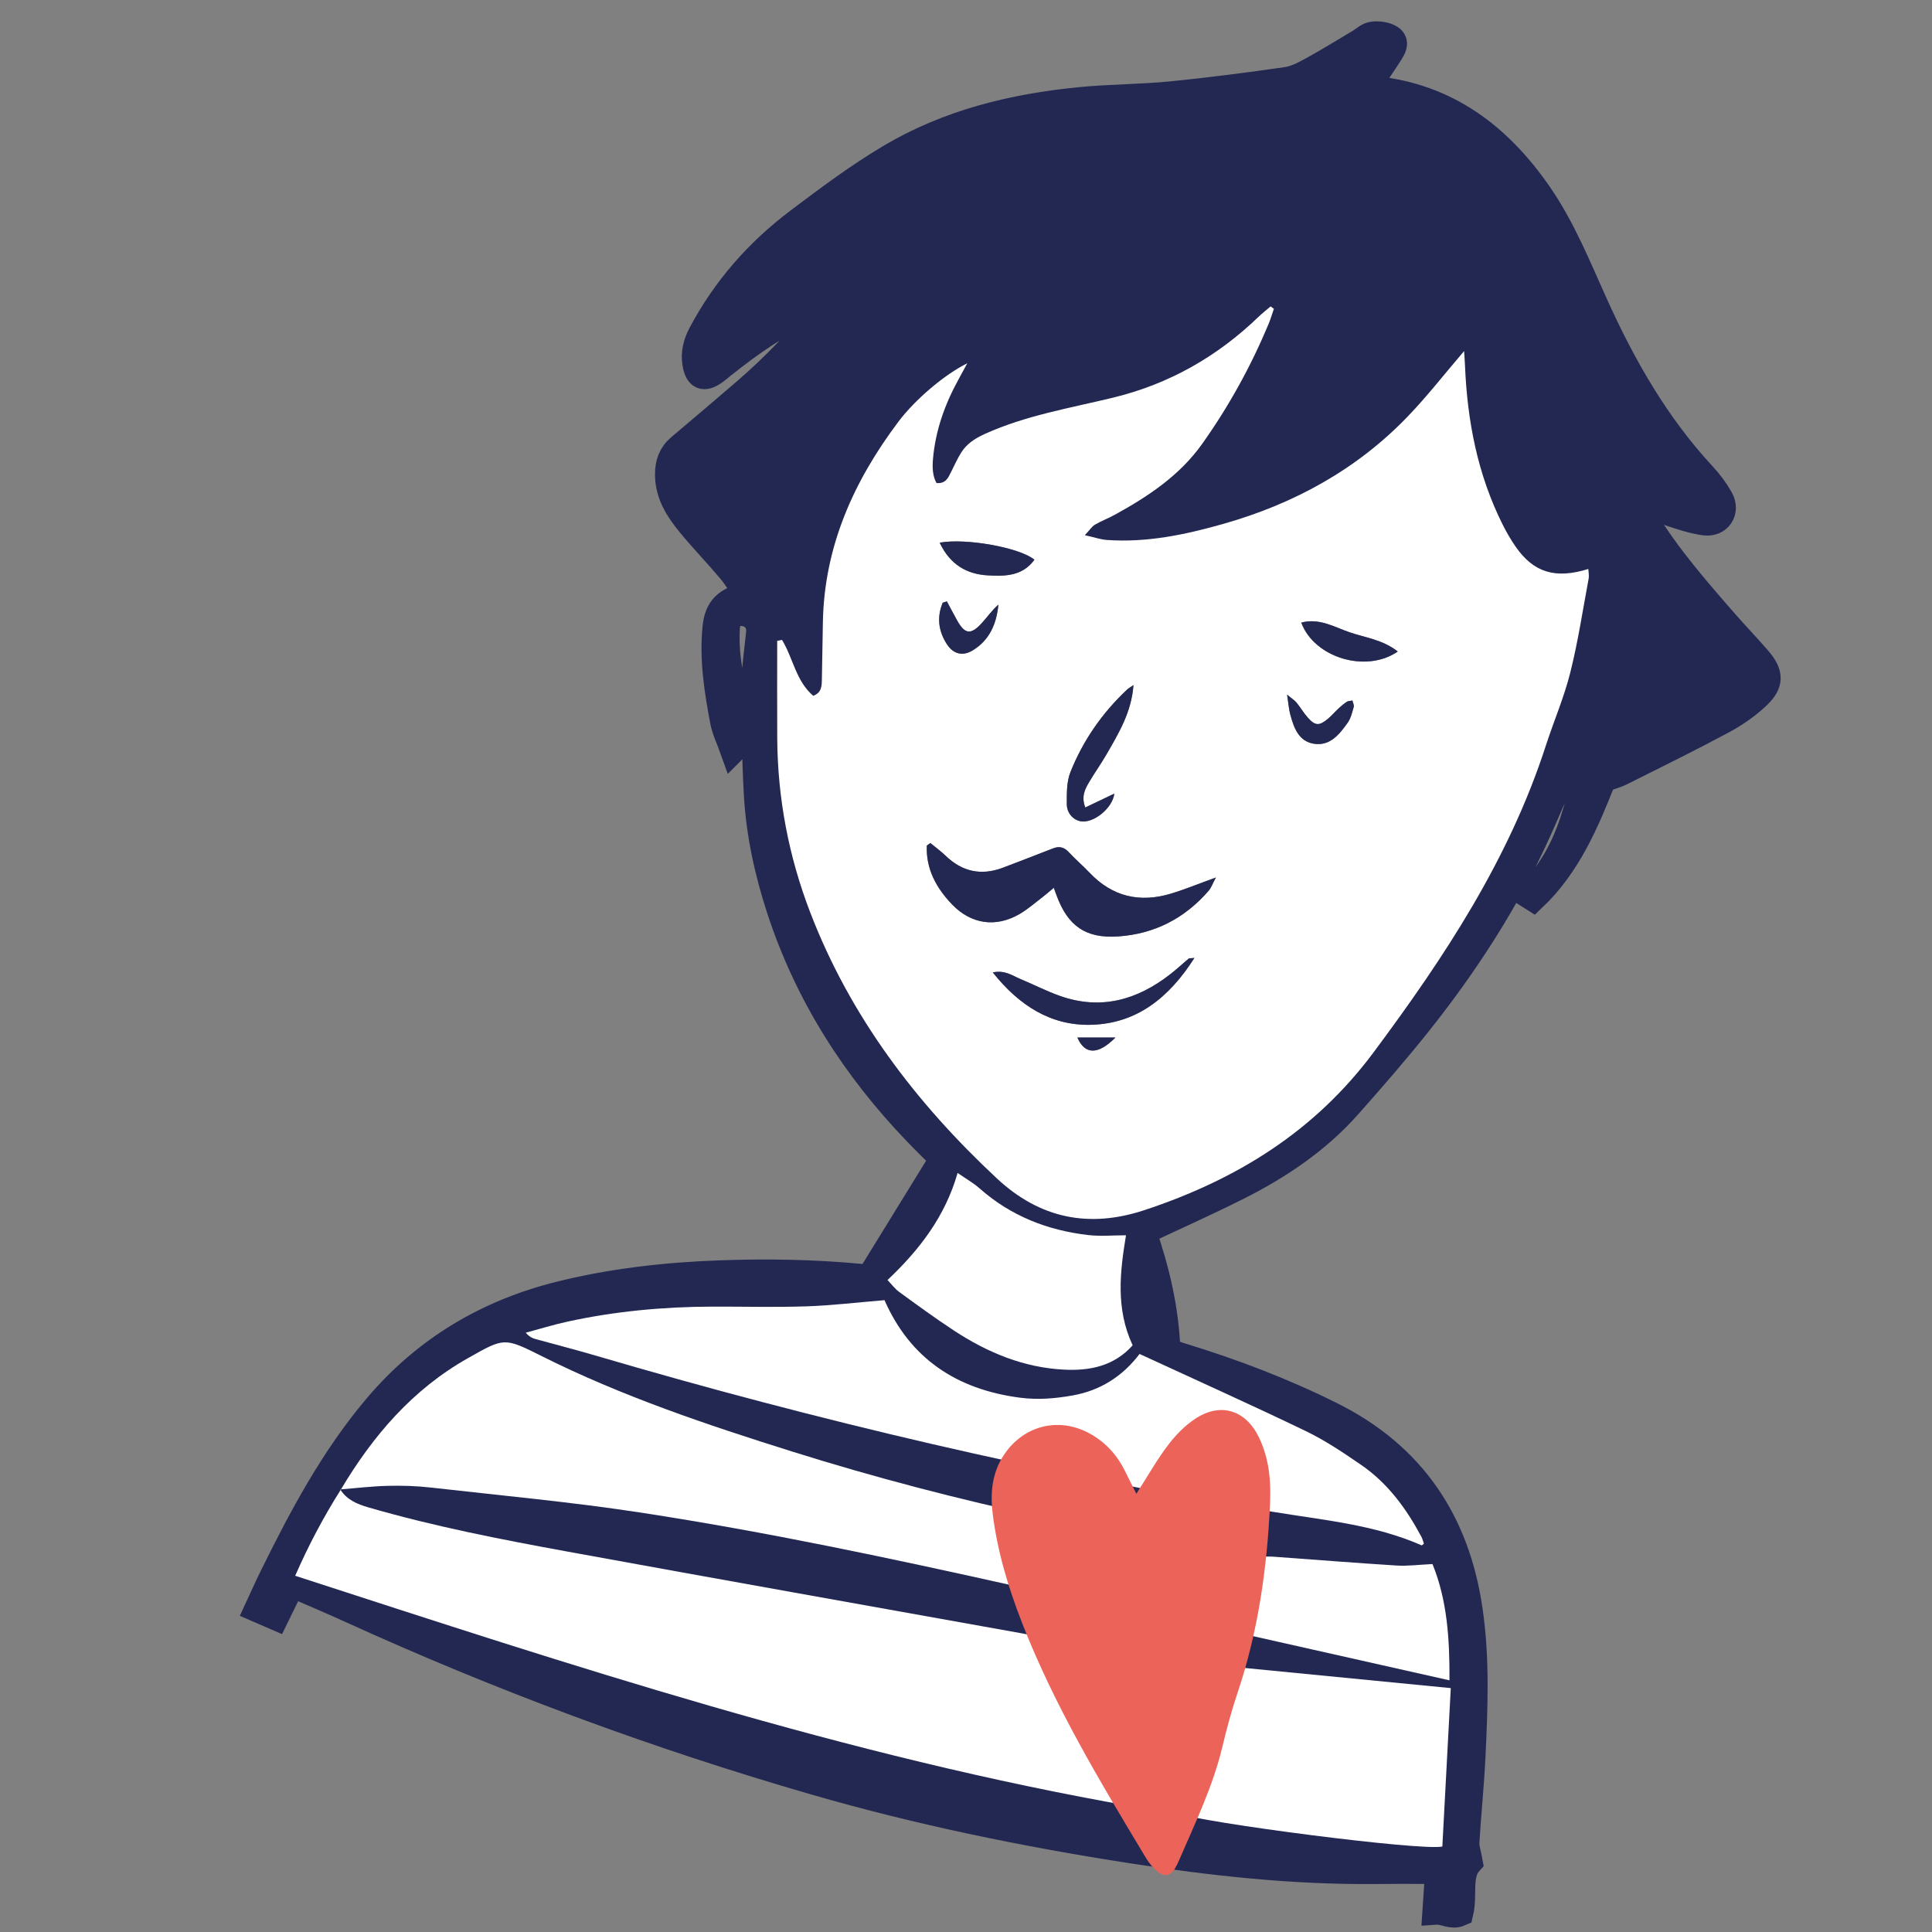 <?xml version="1.0" encoding="UTF-8"?><svg id="Calque_1" xmlns="http://www.w3.org/2000/svg" viewBox="0 0 1502.362 1502.362"><rect x="0" y="0" width="1502.362" height="1502.362" fill="#808080" stroke="none"/><path d="M570.25,582.613c-3.081-8.63-6.269-14.926-7.539-21.587-4.574-23.986-8.354-48.161-5.963-72.686,1.468-15.065,7.9-21.435,24.955-25.411-4.641-6.857-8.444-13.622-13.338-19.473-10.266-12.271-21.447-23.781-31.608-36.134-9.081-11.04-16.8-22.857-16.92-38.201-.068-8.668,2.433-15.635,9.021-21.218,16.621-14.085,33.285-28.121,49.785-42.347,23.923-20.627,45.934-43.117,64.987-69.341-4.033,1.345-8.144,2.497-12.088,4.067-25.931,10.328-48.227,26.506-69.909,43.657-2.091,1.654-4.069,3.465-6.25,4.989-8.237,5.756-12.58,3.821-14.267-6.35-1.365-8.227.595-15.62,4.534-23.029,18.508-34.813,43.958-63.73,75.214-87.312,23.054-17.394,46.329-34.813,71.089-49.561,45.466-27.081,95.989-39.387,148.259-44.466,23.425-2.276,47.083-2.167,70.505-4.462,30.052-2.946,60.021-6.894,89.916-11.176,6.814-.976,13.501-4.499,19.682-7.883,12.476-6.83,24.565-14.367,36.813-21.614,3.445-2.038,6.731-5.344,10.371-5.796,4.411-.548,9.866.129,13.521,2.423,5.002,3.14,1.728,8.124-.593,11.772-5.46,8.584-11.325,16.909-17.538,26.095,2.078.763,3.915,1.886,5.846,2.081,56.006,5.659,96.242,36.174,127.353,80.919,18.67,26.852,30.735,57.14,44.099,86.705,21.748,48.113,47.692,93.468,83.857,132.445,5.093,5.489,9.701,11.664,13.382,18.172,5.444,9.624-1.185,19.546-12.141,17.938-8.716-1.279-17.285-4.045-25.686-6.848-8.72-2.91-17.16-6.659-29.127-11.385,3.713,7.322,5.692,11.984,8.307,16.257,17.964,29.355,40.496,55.176,63.039,80.97,8.194,9.376,16.868,18.333,24.998,27.762,9.764,11.324,10.113,18.653-.738,28.812-8.005,7.495-17.397,13.929-27.09,19.116-25.832,13.821-52.114,26.805-78.332,39.892-4.713,2.353-9.972,3.612-14.262,5.124-13.39,34.047-27.473,67.084-54.174,92.521-.759-.479-1.517-.957-2.276-1.436,1.714-2.381,3.224-4.944,5.173-7.114,15.198-16.921,24.478-36.943,30.719-58.535,4.732-16.368,2.808-18.647-15.644-17.745-4.713,10.81-9.508,22.177-14.595,33.412-24.366,53.822-56.273,103.009-92.995,149.07-17.446,21.884-35.852,43.033-54.438,63.969-24.273,27.344-54.229,47.338-86.662,63.578-23.765,11.901-48.055,22.755-72.877,34.436,10.051,28.987,17.651,59.796,18.829,93.169,3.236,1.145,7.234,2.732,11.335,3.984,40.013,12.223,78.965,27.049,116.458,45.771,62.752,31.335,97.062,82.499,107.154,151.139,5.597,38.069,4.037,76.24,2.217,114.4-1.056,22.152-3.382,44.241-4.695,66.384-.265,4.468,1.456,9.054,2.583,15.393-9.037,10.048-3.948,25.527-7.3,39.543-6.55,2.905-11.883-1.753-18.599-1.294.717-10.794,1.349-20.292,2.032-30.575-4.414-.458-7.821-1.093-11.232-1.116-12.912-.086-25.825-.035-38.737.075-63.308.542-126.009-6.366-188.423-16.021-83.085-12.853-165.359-29.754-246.172-53.108-123.977-35.828-244.667-80.631-362.11-134.165-13.748-6.266-27.674-12.142-41.535-18.159-.789-.343-1.736-.323-4.043-.717-3.791,7.75-7.777,15.896-12.088,24.709-4.514-1.955-8.423-3.647-13.753-5.954,3.981-8.582,7.494-16.581,11.354-24.408,23.053-46.742,47.435-92.667,81.396-132.731,37.824-44.621,85.574-73.022,142.068-87.102,40.708-10.146,82.093-14.777,124.012-16.322,36.987-1.363,73.82-.736,110.636,2.799,2.146.206,4.356-.264,6.835-.441,18.653-30.287,37.221-60.437,56.594-91.894-5.921-5.941-13.206-13.036-20.255-20.358-48.208-50.079-84.869-107.311-106.547-173.636-9.552-29.226-16.083-59.243-17.758-89.964-1.524-27.932-1.884-55.955-1.79-83.936.046-13.695,2.213-27.39,3.565-41.071.803-8.133-4.105-14.558-12.277-15.661-7.228-.976-12.984,2.923-13.505,11.311-.6,9.676-.091,19.582,1.32,29.185,1.997,13.593,5.481,26.96,7.899,40.5,1.36,7.614,2.571,15.477-3.843,25.194ZM264.952,1158.487c-13.46,21.255-25.135,43.412-35.413,66.868,215.076,69.77,428.314,140.414,652.41,179.551-2.715-5.255-4.409-8.741-6.282-12.127-18.745-33.874-37.372-67.871-47.676-105.464-2.677-9.765-6.814-14.508-16.988-14.532-5.256-.012-10.514-1.605-15.76-2.547-118.037-21.196-236.116-42.16-354.087-63.715-51.992-9.5-103.897-19.587-154.746-34.361-8.748-2.542-16.773-5.89-21.805-13.96,12.329-.981,24.645-2.481,36.991-2.789,11.09-.277,22.289.075,33.307,1.325,54.737,6.207,109.667,11.253,164.085,19.602,97.565,14.968,194.121,35.507,290.452,57,8.52,1.901,17.141,3.344,25.762,5.009,1.1-19.132,2.132-37.084,3.222-56.045-1.767-.555-4.584-1.695-7.511-2.323-65.632-14.081-130.527-31.02-194.562-51.12-66.589-20.902-132.737-43.062-195.359-74.436-28.988-14.523-28.868-14.238-57.069,1.676-43.175,24.362-74.046,60.46-98.97,102.388ZM608.107,497.595c-1.247.25-2.494.5-3.742.75,0,25.26-.126,50.52.027,75.779.283,46.713,8.947,91.965,25.681,135.472,31.129,80.933,82.206,148.084,145.109,206.76,33.224,30.992,71.365,39.014,114.795,24.646,71.372-23.613,132.176-60.946,178.103-122.626,55.051-73.933,105.305-149.98,133.971-238.499,6.154-19.005,14.162-37.503,19.009-56.814,6.044-24.08,9.744-48.753,14.314-73.196.43-2.297-.15-4.783-.272-7.42-25.691,7.99-42.578,2.742-56.545-17.39-3.789-5.461-7.138-11.292-10.117-17.239-19.471-38.866-27.452-80.485-29.235-123.559-.147-3.553-.428-7.101-.685-11.264-15.199,17.755-28.595,35-43.636,50.664-39.787,41.438-88.582,68.091-143.488,83.689-29.554,8.396-59.578,14.752-90.647,12.539-4.943-.352-9.788-2.07-17.157-3.708,3.924-4.191,5.507-6.809,7.828-8.169,4.973-2.912,10.447-4.956,15.505-7.739,25.896-14.245,50.368-30.475,67.799-54.972,20.694-29.082,37.867-60.228,51.669-93.181,1.63-3.892,2.813-7.973,4.203-11.966-.851-.625-1.703-1.251-2.554-1.876-3.126,2.677-6.396,5.205-9.355,8.056-32.076,30.913-69.473,52.248-112.851,62.814-33.618,8.188-67.922,13.783-99.844,28.219-7.645,3.457-14.109,7.548-18.494,14.484-3.065,4.849-5.386,10.173-7.986,15.311-2.21,4.369-4.067,9.117-11.299,8.46-3.137-5.773-3.279-12.321-2.696-18.923,1.948-22.061,9.227-42.427,19.86-61.704,2.039-3.696,4.033-7.418,6.789-12.493-17.389,8.554-40.383,27.896-53.615,45.501-34.702,46.171-57.578,96.889-58.664,155.768-.271,14.685-.547,29.37-.776,44.055-.083,5.349.016,10.727-6.718,13.26-13.526-11.529-15.667-29.417-24.289-43.49ZM687.809,1011.036c-21.106,1.741-40.891,4.146-60.733,4.812-24.468.822-48.985.129-73.481.212-37.891.128-75.46,3.61-112.509,11.708-10.853,2.372-21.501,5.687-32.243,8.571,2.673,3.162,5.052,4.229,7.535,4.918,15.412,4.278,30.921,8.221,46.264,12.732,173.4,50.979,349.046,92.087,527.406,121.66,38.88,6.447,78.663,9.84,115.436,26.044.196.087.676-.469,1.771-1.275-.591-1.653-1.046-3.685-1.992-5.454-11.677-21.834-26.085-41.576-46.69-55.744-13.891-9.552-28.052-19.097-43.18-26.387-42.696-20.574-85.953-39.982-129.247-59.969-13.136,17.357-30.506,28.429-51.951,32.254-13.495,2.408-26.99,3.587-41.019,1.755-49.417-6.455-85.447-30.503-105.366-75.837ZM960.394,1296.313c-15.635,37.503-31.421,75.371-47.216,113.259,21.873,7.904,192.891,29.949,208.419,26.314,2.177-40.887,4.383-82.319,6.558-123.175-56.463-5.519-111.447-10.894-167.76-16.398ZM744.654,912.104c-9.676,33.767-29.477,59.609-54.498,83.272,3.087,3.198,5.719,6.828,9.167,9.338,14.029,10.213,28.051,20.476,42.552,29.992,26.04,17.089,54.254,28.819,85.735,30.361,19.999.98,38.79-2.808,53.17-18.935-13.393-28.587-9.785-57.559-5.181-85.554-10.097,0-19.858.935-29.383-.171-31.624-3.672-60.204-14.815-84.386-36.216-4.899-4.336-10.739-7.608-17.175-12.087ZM1127.132,1306.659c.187-32.393-1.806-62.542-13.219-90.421-10.284.475-19.155,1.69-27.917,1.146-31.918-1.981-63.797-4.577-95.697-6.861-3.717-.266-7.47-.036-9.834-.036-4.034,20.97-7.773,40.403-11.65,60.558,52.926,11.906,105.197,23.664,158.317,35.614ZM916.832,1199.712c-11.783-1.909-22.088-3.578-34.145-5.531,5.498,13.028,10.294,24.394,16.133,38.232,6.658-12.088,12.039-21.857,18.012-32.701Z" fill="#232852" stroke="#232852" stroke-miterlimit="10" stroke-width="21"/><path d="M608.107,497.595c8.623,14.073,10.764,31.961,24.289,43.49,6.735-2.533,6.635-7.911,6.718-13.26.229-14.685.505-29.37.776-44.055,1.086-58.879,23.961-109.597,58.664-155.768,13.232-17.605,36.226-36.947,53.615-45.501-2.756,5.075-4.75,8.796-6.789,12.493-10.633,19.277-17.912,39.643-19.86,61.704-.583,6.602-.441,13.151,2.696,18.923,7.232.657,9.089-4.091,11.299-8.46,2.6-5.139,4.92-10.462,7.986-15.311,4.385-6.936,10.85-11.027,18.494-14.484,31.922-14.435,66.226-20.03,99.844-28.219,43.378-10.566,80.775-31.9,112.851-62.814,2.958-2.851,6.229-5.378,9.355-8.056.851.625,1.703,1.251,2.554,1.876-1.39,3.993-2.573,8.074-4.203,11.966-13.802,32.954-30.975,64.099-51.669,93.181-17.431,24.497-41.903,40.727-67.799,54.972-5.058,2.783-10.532,4.827-15.505,7.739-2.321,1.359-3.904,3.978-7.828,8.169,7.369,1.637,12.214,3.356,17.157,3.708,31.068,2.212,61.093-4.143,90.647-12.539,54.906-15.598,103.701-42.251,143.488-83.689,15.041-15.665,28.437-32.909,43.636-50.664.257,4.164.538,7.711.685,11.264,1.783,43.074,9.764,84.693,29.235,123.559,2.98,5.948,6.329,11.778,10.117,17.239,13.967,20.132,30.854,25.381,56.545,17.39.122,2.637.702,5.123.272,7.42-4.571,24.443-8.27,49.116-14.314,73.196-4.847,19.311-12.855,37.809-19.009,56.814-28.666,88.519-78.92,164.566-133.971,238.499-45.927,61.68-106.731,99.013-178.103,122.626-43.43,14.368-81.571,6.346-114.795-24.646-62.902-58.676-113.98-125.827-145.109-206.76-16.734-43.508-25.398-88.759-25.681-135.472-.153-25.259-.027-50.519-.027-75.779,1.247-.25,2.494-.5,3.742-.75ZM723.499,655.588c-.931.647-1.861,1.294-2.792,1.941-.757,18.326,7.461,33.131,19.765,45.899,14.756,15.311,33.942,17.989,52.224,7.424,6.485-3.747,12.204-8.835,18.204-13.401,2.68-2.039,5.193-4.298,8.537-7.088,1.025,2.807,1.589,4.366,2.163,5.922,8.759,23.75,22.619,33.544,47.601,31.919,28.372-1.846,52.024-13.988,70.669-35.525,2.022-2.336,3.06-5.524,5.627-10.32-13.336,4.831-23.967,9.231-34.927,12.54-24.228,7.314-45.567,2.447-63.299-16.273-5.178-5.467-10.983-10.347-16.077-15.886-3.494-3.799-7.214-4.922-11.892-3.172-4.992,1.867-9.938,3.856-14.912,5.772-8.282,3.189-16.544,6.435-24.863,9.525-16.657,6.186-31.304,2.966-44.119-9.364-3.712-3.572-7.926-6.622-11.909-9.912ZM928.815,744.901c-3.576.372-4.159.252-4.44.489-4.751,4.008-9.317,8.249-14.21,12.072-25.798,20.154-54.143,28.266-86.033,16.941-10.414-3.699-20.324-8.799-30.547-13.061-6.237-2.6-12.044-7.181-21.599-5.174,20.51,25.687,45.13,41.641,76.727,40.728,35.406-1.022,60.429-21.158,80.101-51.995ZM843.941,627.91c-3.323-8.528-.189-14.442,3.223-20.143,4.323-7.224,9.213-14.114,13.418-21.403,9.451-16.384,19.298-32.668,20.834-53.613-2.369,1.645-3.886,2.44-5.086,3.571-19.29,18.173-34.181,39.56-43.946,64.085-2.97,7.459-2.826,16.435-2.828,24.717-.001,7.231,4.969,12.393,10.707,13.499,9.993,1.926,25.029-10.314,26.24-21.48-7.429,3.546-14.833,7.079-22.562,10.767ZM730.705,421.99c7.97,16.88,20.886,24.449,37.128,25.409,13.22.781,27.206.86,36.548-12.145-11.231-9.414-53.324-17.018-73.676-13.264ZM1086.956,506.635c-11.81-9.27-25.233-10.766-37.47-14.953-11.977-4.098-23.607-11.29-37.595-7.528,10.035,27.177,50.256,39.562,75.065,22.481ZM736.319,467.643c-1.083.348-2.166.696-3.249,1.044-4.726,11.331-3.327,22.317,3.441,32.529,4.947,7.464,12.19,9.166,19.715,4.634,13.29-8.003,18.699-20.731,20.152-35.675-5.032,4.358-8.672,9.742-13.024,14.47-8.492,9.225-13.043,8.58-19.073-2.195-2.737-4.889-5.313-9.869-7.963-14.807ZM1051.676,544.738c-1.91.389-3.343.315-4.306.952-2.199,1.455-4.268,3.151-6.208,4.945-2.925,2.705-5.512,5.8-8.57,8.333-6.817,5.647-9.89,5.507-15.667-.995-3.217-3.62-5.692-7.89-8.757-11.66-1.376-1.692-3.376-2.877-7.297-6.109,1.108,7.114,1.379,11.436,2.498,15.525,2.738,10.01,6.316,20.436,17.862,22.542,12.757,2.326,20.212-7.098,26.717-16.204,2.477-3.468,3.485-8.071,4.731-12.284.401-1.356-.579-3.121-1.004-5.044ZM867.426,806.777h-29.642c5.777,13.374,15.922,13.8,29.642,0Z" fill="#fff" stroke-width="0"/><path d="M264.553,1158.16c5.084,8.11,13.109,11.458,21.857,14,50.848,14.774,102.754,24.861,154.746,34.361,117.971,21.555,236.05,42.519,354.087,63.715,5.246.942,10.504,2.535,15.76,2.547,10.174.024,14.311,4.767,16.988,14.532,10.305,37.593,28.931,71.59,47.676,105.464,1.874,3.386,3.567,6.872,6.282,12.127-224.096-39.138-437.334-109.782-652.41-179.551,10.278-23.456,21.952-45.613,35.413-66.868l-.399-.327Z" fill="#fff" stroke-width="0"/><path d="M687.809,1011.036c19.92,45.334,55.949,69.381,105.366,75.837,14.028,1.833,27.524.653,41.019-1.755,21.445-3.826,38.815-14.898,51.951-32.254,43.294,19.987,86.551,39.396,129.247,59.969,15.128,7.29,29.289,16.835,43.18,26.387,20.605,14.168,35.013,33.91,46.69,55.744.946,1.769,1.401,3.801,1.992,5.454-1.095.806-1.574,1.362-1.771,1.275-36.773-16.205-76.556-19.598-115.436-26.044-178.361-29.573-354.006-70.681-527.406-121.66-15.343-4.511-30.852-8.454-46.264-12.732-2.483-.689-4.862-1.756-7.535-4.918,10.742-2.883,21.389-6.198,32.243-8.571,37.049-8.098,74.618-11.579,112.509-11.708,24.496-.083,49.012.61,73.481-.212,19.843-.667,39.627-3.071,60.733-4.812Z" fill="#fff" stroke-width="0"/><path d="M264.952,1158.487c24.924-41.928,55.796-78.026,98.97-102.388,28.201-15.913,28.082-16.198,57.069-1.676,62.622,31.373,128.77,53.534,195.359,74.436,64.035,20.1,128.93,37.039,194.562,51.12,2.927.628,5.744,1.767,7.511,2.323-1.09,18.961-2.122,36.913-3.222,56.045-8.621-1.665-17.242-3.108-25.762-5.009-96.331-21.493-192.887-42.032-290.452-57-54.418-8.349-109.348-13.395-164.085-19.602-11.018-1.249-22.218-1.602-33.307-1.325-12.346.308-24.662,1.808-37.017,2.77-.026-.02.373.307.373.307Z" fill="#fff" stroke-width="0"/><path d="M960.394,1296.313c56.313,5.504,111.297,10.879,167.76,16.398-2.175,40.857-4.381,82.288-6.558,123.175-15.528,3.635-186.546-18.41-208.419-26.314,15.795-37.888,31.582-75.756,47.216-113.259Z" fill="#fff" stroke-width="0"/><path d="M744.654,912.104c6.436,4.479,12.276,7.752,17.175,12.087,24.182,21.402,52.762,32.545,84.386,36.216,9.524,1.106,19.286.171,29.383.171-4.605,27.994-8.212,56.966,5.181,85.554-14.38,16.128-33.171,19.915-53.17,18.935-31.48-1.542-59.695-13.272-85.735-30.361-14.502-9.517-28.523-19.779-42.552-29.992-3.448-2.51-6.08-6.14-9.167-9.338,25.021-23.664,44.822-49.505,54.498-83.272Z" fill="#fff" stroke-width="0"/><path d="M1127.132,1306.659c-53.12-11.95-105.391-23.708-158.317-35.614,3.877-20.154,7.616-39.587,11.65-60.558,2.364,0,6.117-.23,9.834.036,31.9,2.284,63.779,4.88,95.697,6.861,8.762.544,17.633-.671,27.917-1.146,11.413,27.879,13.406,58.028,13.219,90.421Z" fill="#fff" stroke-width="0"/><path d="M916.832,1199.712c-5.973,10.844-11.353,20.612-18.012,32.701-5.84-13.838-10.636-25.204-16.133-38.232,12.057,1.953,22.362,3.622,34.145,5.531Z" fill="#fff" stroke-width="0"/><path d="M723.499,655.588c3.984,3.29,8.197,6.34,11.909,9.912,12.815,12.33,27.463,15.55,44.119,9.364,8.319-3.09,16.581-6.336,24.863-9.525,4.974-1.915,9.92-3.905,14.912-5.772,4.678-1.75,8.398-.626,11.892,3.172,5.095,5.538,10.899,10.419,16.077,15.886,17.731,18.72,39.071,23.587,63.299,16.273,10.96-3.309,21.591-7.709,34.927-12.54-2.567,4.797-3.605,7.984-5.627,10.32-18.644,21.537-42.296,33.679-70.669,35.525-24.982,1.625-38.841-8.169-47.601-31.919-.574-1.556-1.138-3.115-2.163-5.922-3.345,2.79-5.857,5.049-8.537,7.088-6.001,4.565-11.719,9.653-18.204,13.401-18.283,10.565-37.469,7.887-52.224-7.424-12.304-12.768-20.522-27.573-19.765-45.899.931-.647,1.861-1.294,2.792-1.941Z" fill="#232852" stroke-width="0"/><path d="M928.815,744.901c-19.672,30.836-44.695,50.973-80.101,51.995-31.597.912-56.218-15.041-76.727-40.728,9.555-2.007,15.362,2.575,21.599,5.174,10.223,4.262,20.133,9.362,30.547,13.061,31.889,11.325,60.234,3.214,86.033-16.941,4.893-3.823,9.459-8.064,14.21-12.072.281-.237.863-.117,4.44-.489Z" fill="#232852" stroke-width="0"/><path d="M843.941,627.91c7.729-3.688,15.132-7.222,22.562-10.767-1.211,11.165-16.247,23.406-26.24,21.48-5.738-1.106-10.709-6.268-10.707-13.499.002-8.282-.142-17.258,2.828-24.717,9.765-24.525,24.657-45.912,43.946-64.085,1.2-1.131,2.717-1.926,5.086-3.571-1.536,20.945-11.383,37.229-20.834,53.613-4.204,7.289-9.094,14.179-13.418,21.403-3.412,5.701-6.546,11.615-3.223,20.143Z" fill="#232852" stroke-width="0"/><path d="M730.705,421.99c20.352-3.754,62.445,3.85,73.676,13.264-9.341,13.005-23.328,12.926-36.548,12.145-16.242-.959-29.158-8.528-37.128-25.409Z" fill="#232852" stroke-width="0"/><path d="M1086.956,506.635c-24.809,17.081-65.03,4.696-75.065-22.481,13.988-3.762,25.618,3.43,37.595,7.528,12.237,4.187,25.66,5.683,37.47,14.953Z" fill="#232852" stroke-width="0"/><path d="M736.319,467.643c2.649,4.938,5.226,9.918,7.963,14.807,6.03,10.775,10.581,11.419,19.073,2.195,4.352-4.728,7.992-10.112,13.024-14.47-1.453,14.944-6.862,27.673-20.152,35.675-7.525,4.532-14.768,2.83-19.715-4.634-6.768-10.211-8.168-21.198-3.441-32.529,1.083-.348,2.166-.696,3.249-1.044Z" fill="#232852" stroke-width="0"/><path d="M1051.676,544.738c.425,1.923,1.405,3.688,1.004,5.044-1.246,4.213-2.254,8.817-4.731,12.284-6.505,9.106-13.96,18.531-26.717,16.204-11.545-2.105-15.124-12.531-17.862-22.542-1.119-4.09-1.39-8.411-2.498-15.525,3.921,3.231,5.921,4.416,7.297,6.109,3.064,3.77,5.54,8.04,8.757,11.66,5.777,6.502,8.85,6.642,15.667.995,3.058-2.533,5.645-5.628,8.57-8.333,1.94-1.794,4.008-3.49,6.208-4.945.963-.637,2.396-.563,4.306-.952Z" fill="#232852" stroke-width="0"/><path d="M867.426,806.777c-13.72,13.8-23.865,13.374-29.642,0h29.642Z" fill="#232852" stroke-width="0"/><path d="M883.662,1161.577c9.454-14.728,16.286-26.883,24.646-37.877,5.836-7.676,12.939-15,20.919-20.313,19.865-13.226,39.516-7.012,49.853,14.524,7.825,16.303,9.353,33.819,8.54,51.384-2.321,50.142-9.253,99.54-25.372,147.38-4.6,13.651-8.34,27.636-11.695,41.654-7.376,30.82-21.097,59.157-33.579,87.992-1.023,2.364-2.138,4.715-3.468,6.916-3.395,5.616-8.239,6.268-13.018,2.398-3.539-2.865-6.748-6.512-9.098-10.416-35.65-59.251-71.387-118.49-96.601-183.222-10.69-27.445-19.247-55.587-22.85-84.961-2.127-17.332-.319-33.836,10.737-48.51,15.863-21.054,42.576-26.547,65.748-13.202,12.051,6.941,20.71,16.809,26.707,29.217,2.385,4.933,4.902,9.802,8.532,17.037Z" fill="#ec6359" stroke-width="0"/></svg>